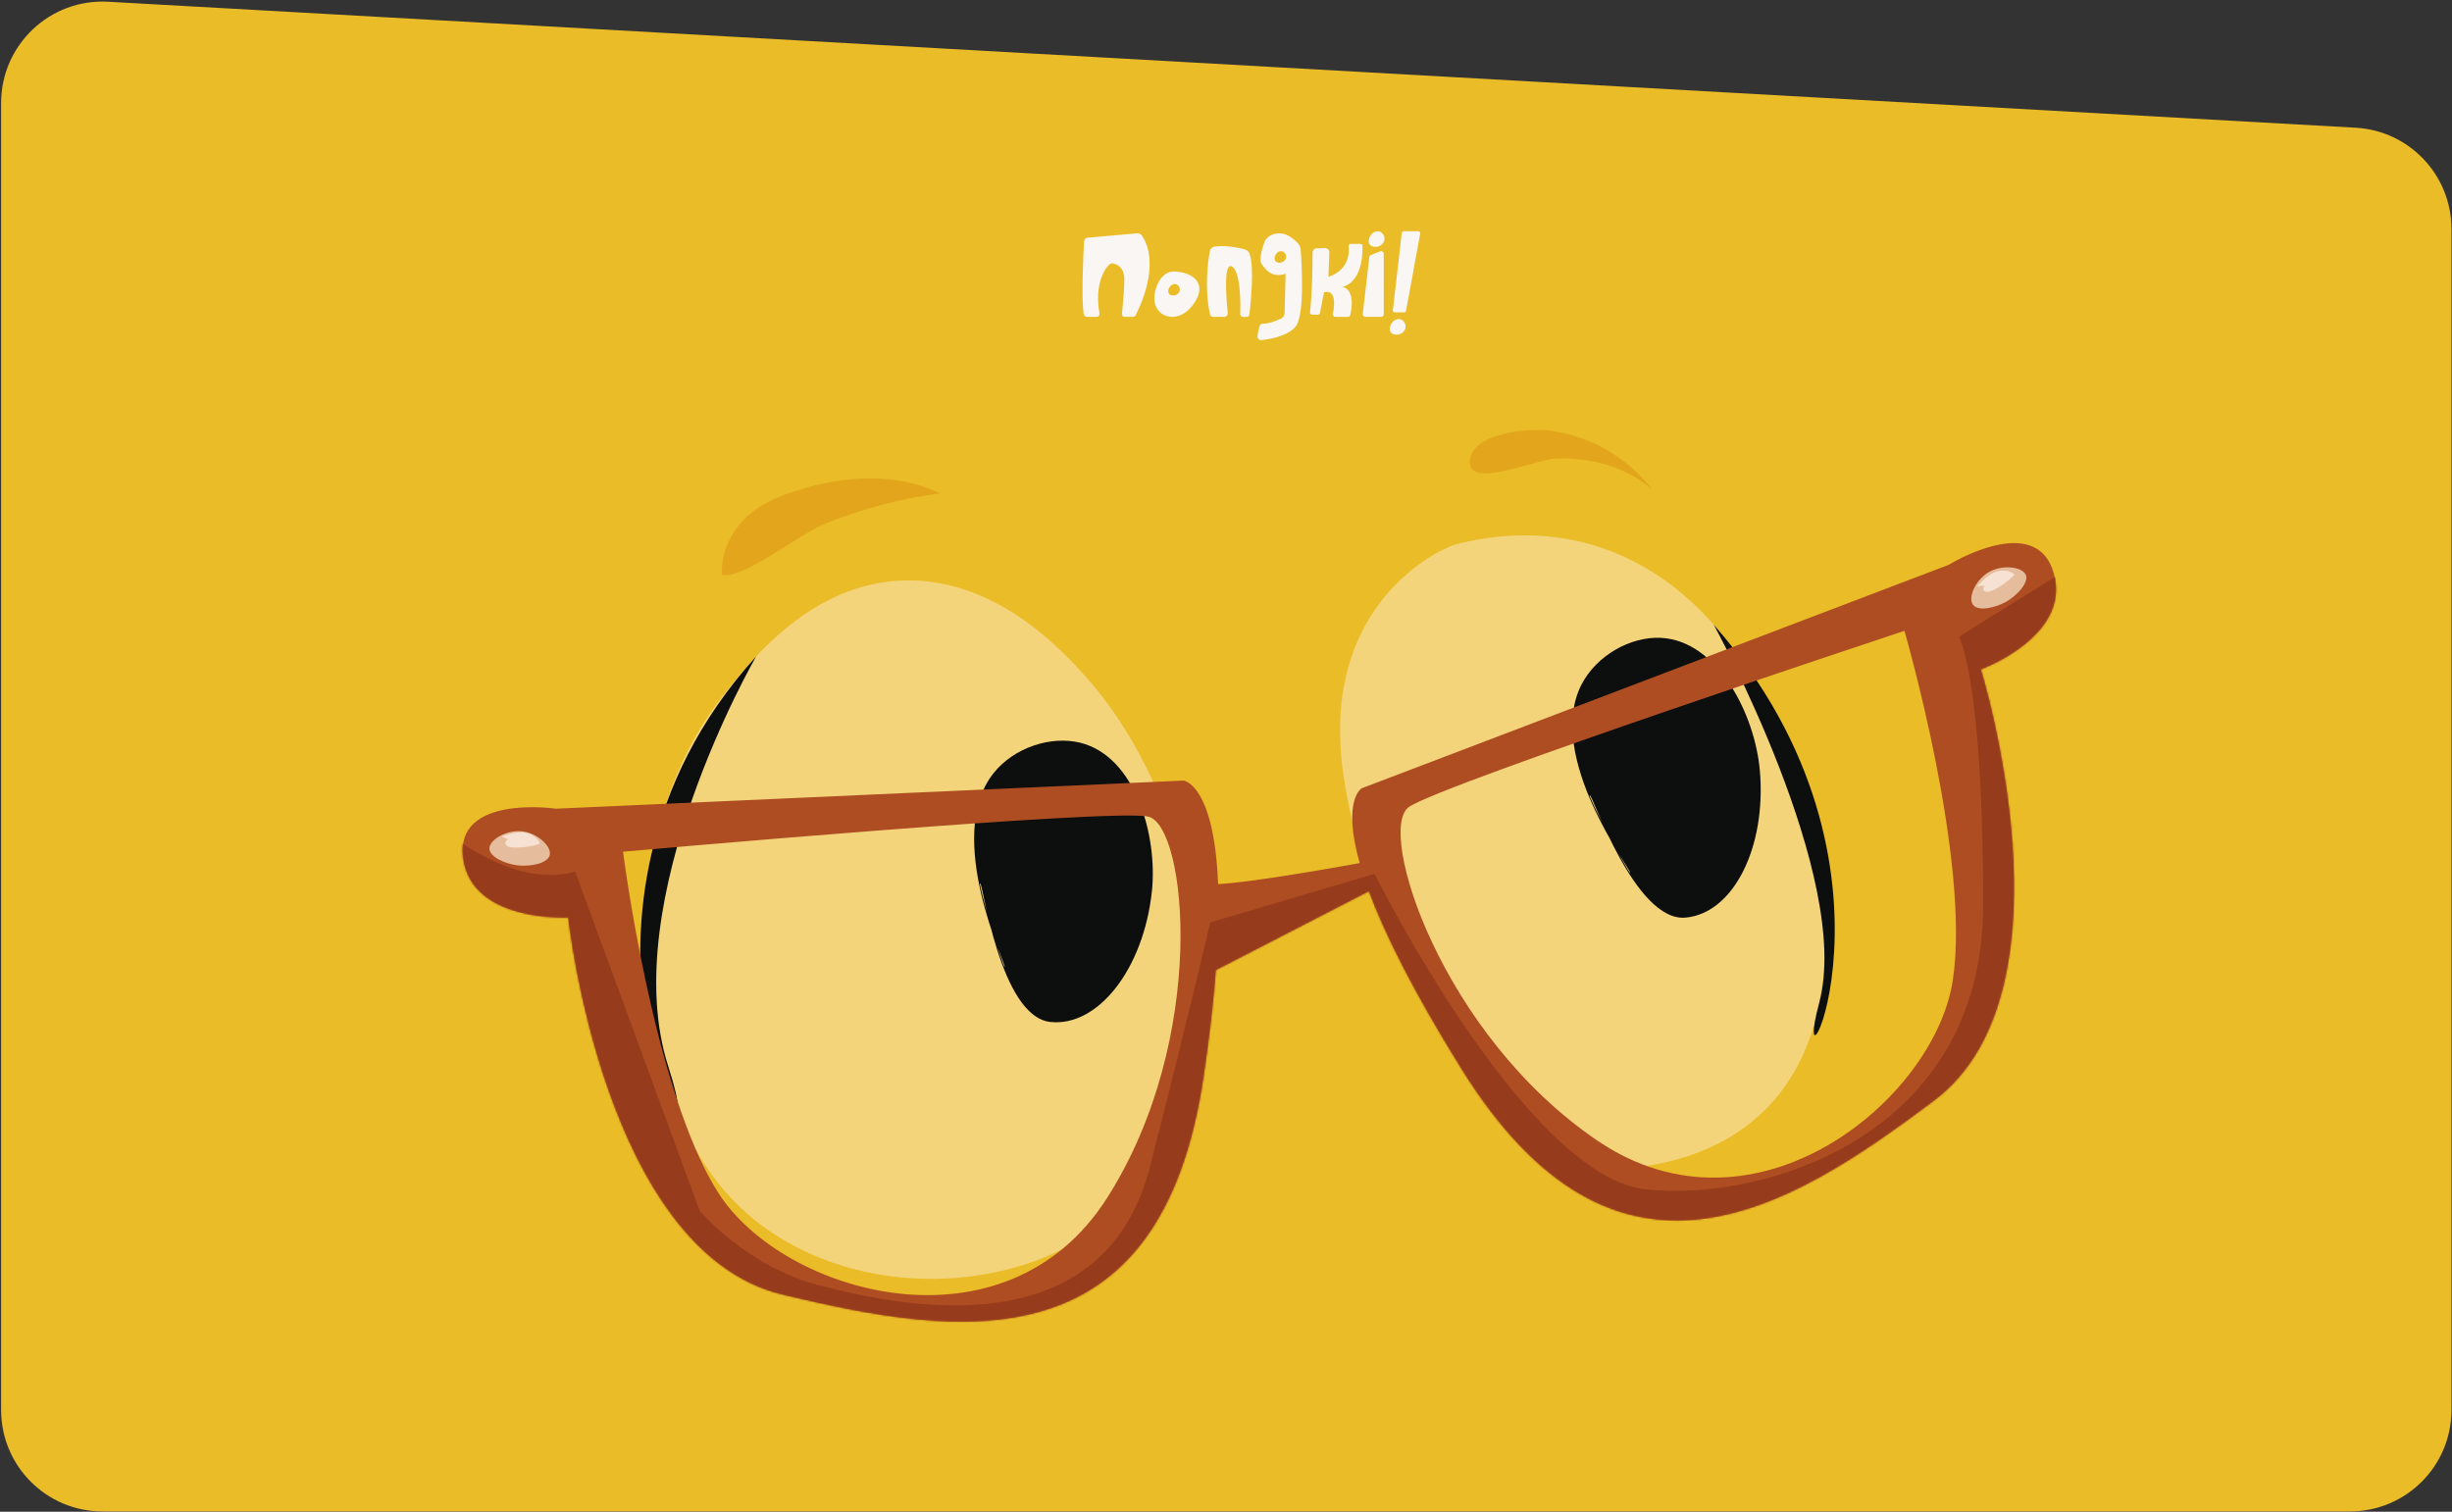 <svg width="1354" height="835" viewBox="0 0 1354 835" fill="none" xmlns="http://www.w3.org/2000/svg">
<rect x="0" y="0" width="1354" height="835" fill="#333333" stroke="none"/>
<path d="M1297.7 834.84H56.615C25.688 834.84 0.616 809.761 0.616 778.825V56.883C0.616 24.717 27.64 -0.854 59.745 0.957L1300.83 70.548C1330.49 72.219 1353.7 96.753 1353.7 126.475V778.808C1353.7 809.743 1328.62 834.822 1297.7 834.822V834.84Z" fill="#EABC28"/>
<path d="M803.817 300.673C797.119 302.379 727.951 332.083 741.823 428.055C755.695 524.027 827.571 652.604 900.87 645.095C974.17 637.585 1026.07 583.822 1001.51 464.724C976.948 345.625 900.94 275.928 803.835 300.673H803.817Z" fill="#F4D47A"/>
<path d="M498.522 320.616C448.378 322.375 415.5 363.687 400.362 382.733C349.18 447.066 356.547 523.604 358.253 542.88C364.336 611.539 388.81 653.202 420.616 676.874C475.472 717.711 557.791 714.58 607.443 677.314C694.509 611.926 668.857 450.707 599.285 373.5C586.96 359.818 550.02 318.823 498.54 320.634L498.522 320.616Z" fill="#F4D47A"/>
<path d="M519.093 272.499C494.953 260.839 466.171 262.756 440.572 270.758C430.462 273.923 420.405 278.109 412.564 285.249C403.843 293.199 397.883 305.685 398.692 317.469C408.995 320.634 442.26 294.729 454.497 289.716C475.173 281.24 496.94 275.418 519.093 272.499Z" fill="#E2A51B"/>
<path d="M857.935 253.399C877.328 252.274 897.583 257.462 912.246 270.23C898.55 252.485 877.592 240.526 855.351 237.765C844.977 236.481 811.255 238.785 811.677 255.686C812.028 269.579 847.896 253.98 857.935 253.399Z" fill="#E2A51B"/>
<path d="M636.049 492.493C631.478 535.089 606.389 567.308 579.998 564.476C552.148 561.487 542.706 487.428 541.247 487.868C540.051 488.22 553.783 534.456 554.803 534.174C556.122 533.805 520.817 462.121 548.614 427.088C559.902 412.86 580.35 406.23 596.56 410.257C627.012 417.837 639.372 461.681 636.067 492.511L636.049 492.493Z" fill="#0D0F0F"/>
<path d="M971.778 425.346C975.541 468.012 957.168 504.505 930.724 506.844C902.822 509.306 879.209 438.484 877.855 439.187C876.747 439.768 899.164 482.469 900.131 481.976C901.345 481.343 852.836 417.89 873.319 378.108C881.635 361.963 900.413 351.499 917.081 352.308C948.429 353.838 969.035 394.464 971.761 425.346H971.778Z" fill="#0D0F0F"/>
<path d="M417.539 362.579C417.539 362.579 339.475 497.453 369.048 589.116C398.621 680.778 289.243 504.206 417.539 362.579Z" fill="#0D0F0F"/>
<path d="M946.319 345.027C946.319 345.027 1023.14 485.054 1004.57 553.907C986.002 622.759 1064.49 479.795 946.319 345.027Z" fill="#0D0F0F"/>
<path d="M1134.11 316.765C1124.5 282.048 1076.15 311.946 1076.15 311.946L751.932 435.406C751.932 435.406 740.926 441.702 750.825 476.718C730.324 480.429 689.867 487.446 672.637 488.325C670.457 433.032 653.596 431.15 653.596 431.15L307.036 446.679C307.036 446.679 250.809 438.449 255.767 474.132C260.725 509.816 313.77 506.739 313.77 506.739C313.77 506.739 333.514 691.243 432.009 715.003C530.504 738.762 640.796 754.995 664.567 594.954C667.96 572.144 670.123 552.605 671.406 535.687V535.792L755.923 492.212C764.363 514.917 779.765 546.415 806.894 590.083C892.272 727.525 987.039 668.802 1068 607.846C1148.97 546.907 1093.82 369.737 1093.82 369.737C1093.82 369.737 1143.73 351.499 1134.11 316.765ZM611.293 661.75C555.013 750.088 432.027 715.02 396.37 658.443C360.696 601.884 344.046 470.439 344.046 470.439C344.046 470.439 612.419 446.521 633.904 451.023C655.389 455.526 667.556 573.411 611.293 661.75ZM1078.29 541.772C1068.02 607.863 969.071 688.904 882.356 630.199C795.641 571.494 759.985 458.48 777.918 445.8C795.852 433.137 1051.64 348.439 1051.64 348.439C1051.64 348.439 1088.56 475.68 1078.29 541.754V541.772Z" fill="#AF4D22"/>
<path d="M303.573 472.286C302.43 477.017 292.724 478.723 286.114 478.002C279.397 477.281 270.342 473.447 270.272 468.716C270.184 463.721 280.118 458.023 288.856 459.254C296.909 460.397 304.715 467.52 303.573 472.286Z" fill="#E5BD9C"/>
<path d="M1089.51 334.053C1092.43 337.94 1102.03 335.636 1107.79 332.365C1113.67 329.023 1120.45 321.918 1118.64 317.539C1116.72 312.914 1105.37 311.63 1097.82 316.237C1090.88 320.476 1086.55 330.114 1089.51 334.053Z" fill="#E5BD9C"/>
<path d="M1091.83 323.712C1094.62 320.81 1097.51 317.838 1101.18 316.22C1104.86 314.602 1109.57 314.637 1112.5 317.398C1109.02 320.933 1104.93 323.888 1100.46 326.068C1098.98 326.789 1097.12 327.405 1095.78 326.455C1094.45 325.506 1095.45 322.621 1096.93 323.378" fill="#F7E1D2"/>
<mask id="mask0_832_70" style="mask-type:luminance" maskUnits="userSpaceOnUse" x="255" y="299" width="881" height="432">
<path d="M1134.11 316.765C1124.5 282.048 1076.15 311.946 1076.15 311.946L751.932 435.406C751.932 435.406 740.926 441.702 750.825 476.718C730.324 480.429 689.867 487.446 672.637 488.325C670.457 433.032 653.596 431.15 653.596 431.15L307.036 446.679C307.036 446.679 250.809 438.449 255.767 474.132C260.725 509.816 313.77 506.739 313.77 506.739C313.77 506.739 333.514 691.243 432.009 715.003C530.504 738.762 640.796 754.995 664.567 594.954C667.96 572.144 670.123 552.605 671.406 535.687V535.792L755.923 492.212C764.363 514.917 779.765 546.415 806.894 590.083C892.272 727.525 987.039 668.802 1068 607.846C1148.97 546.907 1093.82 369.737 1093.82 369.737C1093.82 369.737 1143.73 351.499 1134.11 316.765ZM611.293 661.75C555.013 750.088 432.027 715.02 396.37 658.443C360.696 601.884 344.046 470.439 344.046 470.439C344.046 470.439 612.419 446.521 633.904 451.023C655.389 455.526 667.556 573.411 611.293 661.75ZM1078.29 541.772C1068.02 607.863 969.071 688.904 882.356 630.199C795.641 571.494 759.985 458.48 777.918 445.8C795.852 433.137 1051.64 348.439 1051.64 348.439C1051.64 348.439 1088.56 475.68 1078.29 541.754V541.772Z" fill="white"/>
</mask>
<g mask="url(#mask0_832_70)">
<path d="M225.314 440.7C225.314 440.7 273.911 493.83 317.602 481.378L386.436 668.96C386.436 668.96 412.809 699.632 451.279 709.621C489.748 719.61 608.533 748.84 635.152 644.04C661.771 539.222 668.241 509.517 668.241 509.517L759.017 482.645C759.017 482.645 842.339 649.949 909.028 656.966C975.716 663.983 1094.89 626.189 1095.08 500.495C1095.27 374.784 1081.72 351.693 1081.72 351.693C1081.72 351.693 1158.25 303.751 1158.15 304.753C1158.04 305.756 1167.13 609.974 1167.13 609.974L927.067 789.659L457.151 880.935L182.326 626.189L225.297 440.735L225.314 440.7Z" fill="#963B1B"/>
</g>
<path d="M276.971 462.015C280.786 460.749 284.724 459.465 288.733 459.746C292.742 460.028 296.891 462.261 298.192 466.078C293.463 467.59 288.469 468.276 283.511 468.135C281.858 468.083 279.942 467.766 279.186 466.289C278.448 464.812 280.681 462.736 281.63 464.09" fill="#F7E1D2"/>
<path d="M598.617 133.193C598.248 139.911 597.052 164.146 598.406 173.379C598.547 174.311 599.355 175.015 600.305 175.015H605.597C606.564 175.015 607.285 174.135 607.127 173.186C605.175 162.264 607.32 155.388 608.691 152.117C609.219 150.885 611.663 145.328 614.353 145.486C615.056 145.521 617.025 146.014 618.502 147.544C618.59 147.632 618.66 147.72 618.713 147.755C621.034 150.288 620.928 153.805 620.823 156.548C620.63 160.998 620.26 166.643 619.522 173.291C619.416 174.206 620.137 175.015 621.069 175.015H625.676C626.256 175.015 626.783 174.698 627.047 174.188C629.509 169.51 640.796 146.155 630.757 130.344C630.124 129.341 628.981 128.779 627.803 128.884L600.516 131.294C599.514 131.382 598.722 132.191 598.67 133.193H598.617Z" fill="#F9F6F4"/>
<path d="M668.048 138.786C667.064 144.29 664.989 159.204 668.136 173.537C668.33 174.399 669.068 175.015 669.947 175.015H676.101C677.191 175.015 678.052 174.065 677.947 172.974C677.261 166.116 675.433 144.361 680.285 147.175C685.208 150.024 685.033 168.367 684.874 173.625C684.857 174.399 685.472 175.032 686.228 175.032H688.549C689.235 175.032 689.815 174.522 689.903 173.836C690.536 168.595 692.804 147.614 690.008 140.157C689.551 138.926 688.514 138.029 687.248 137.695C684.241 136.904 677.244 135.339 670.738 136.2C669.367 136.376 668.294 137.449 668.048 138.821V138.786Z" fill="#F9F6F4"/>
<path d="M724.786 139.507C724.804 145.24 724.716 160.558 723.397 172.535C723.327 173.221 723.854 173.819 724.557 173.819H727.74C728.302 173.819 728.777 173.432 728.883 172.886L731.115 161.49C731.115 161.49 739.027 158.307 736.003 173.414C735.828 174.258 736.478 175.032 737.34 175.032H744.302C744.935 175.032 745.48 174.61 745.621 173.994C746.412 170.671 748.24 160.417 741.419 158.395C741.419 158.395 752.812 156.83 752.355 135.866C752.355 135.233 751.827 134.723 751.194 134.723H745.814C745.128 134.723 744.583 135.321 744.671 136.007C745.093 139.471 745.111 149.004 733.559 152.925L734.069 139.454C734.122 138.082 732.997 136.939 731.608 136.992L727.107 137.132C725.823 137.167 724.804 138.223 724.804 139.524L724.786 139.507Z" fill="#F9F6F4"/>
<path d="M757.031 140.826L762.183 138.838C763.115 138.487 764.099 139.172 764.099 140.157V173.608C764.099 174.381 763.467 175.015 762.693 175.015H753.937C753.093 175.015 752.443 174.276 752.53 173.449L756.135 141.986C756.188 141.459 756.539 141.019 757.031 140.826Z" fill="#F9F6F4"/>
<path d="M775.106 127.723H783.193C783.844 127.723 784.354 128.321 784.231 128.972L776.442 171.655C776.354 172.148 775.915 172.517 775.405 172.517H770.2C769.568 172.517 769.075 171.972 769.145 171.339L774.051 128.655C774.104 128.128 774.561 127.723 775.106 127.723Z" fill="#F9F6F4"/>
<path d="M764.521 132.05C764.433 134.389 762.218 136.06 760.249 136.323C760.09 136.341 757.453 136.675 756.293 134.934C755.572 133.844 755.853 132.595 755.959 132.05C756.398 129.992 758.104 128.022 760.231 127.776C760.512 127.741 761.198 127.671 761.989 127.97C763.554 128.585 764.591 130.361 764.521 132.05Z" fill="#F9F6F4"/>
<path d="M776.178 180.554C776.09 182.893 773.875 184.564 771.906 184.828C771.748 184.846 769.11 185.18 767.95 183.439C767.229 182.348 767.51 181.1 767.616 180.554C768.055 178.497 769.761 176.527 771.888 176.281C772.17 176.246 772.855 176.175 773.647 176.474C775.211 177.09 776.249 178.866 776.178 180.554Z" fill="#F9F6F4"/>
<path d="M648.603 149.953C641.288 149.549 637.332 158.922 637.42 165.008C637.508 170.354 641.095 174.557 646.51 174.979C651.978 175.401 656.216 171.954 659.205 167.733C666.554 157.428 660.084 150.569 648.585 149.936L648.603 149.953ZM648.374 163.196C648.251 163.196 646.317 163.46 645.473 162.176C644.945 161.385 645.139 160.453 645.227 160.048C645.543 158.536 646.809 157.093 648.374 156.9C648.585 156.882 649.095 156.83 649.657 157.041C650.8 157.498 651.574 158.799 651.521 160.048C651.451 161.772 649.833 162.985 648.374 163.196Z" fill="#F9F6F4"/>
<path d="M718.263 138.012C718.157 136.569 717.542 135.215 716.522 134.178C713.885 131.487 708.399 126.527 701.366 130.168C699.854 130.959 698.729 132.313 698.166 133.914C696.971 137.273 695.072 143.499 696.601 145.662C698.711 148.687 702.052 153.769 709.911 151.237L709.366 172.922C709.331 174.223 708.575 175.401 707.397 175.964C705.006 177.107 700.839 178.813 697.393 178.778C696.531 178.778 695.793 179.341 695.547 180.167C695.125 181.592 694.544 183.808 694.404 185.795C694.316 187.009 695.353 188.011 696.566 187.87C700.874 187.413 710.702 185.83 715.362 180.466C720.495 174.557 718.878 146.348 718.263 138.012ZM707.08 145.064C706.957 145.064 705.023 145.328 704.179 144.044C703.652 143.252 703.845 142.32 703.933 141.916C704.25 140.403 705.516 138.961 707.08 138.768C707.291 138.75 707.801 138.697 708.364 138.909C709.507 139.366 710.28 140.667 710.227 141.916C710.157 143.639 708.54 144.853 707.08 145.064Z" fill="#F9F6F4"/>
</svg>
